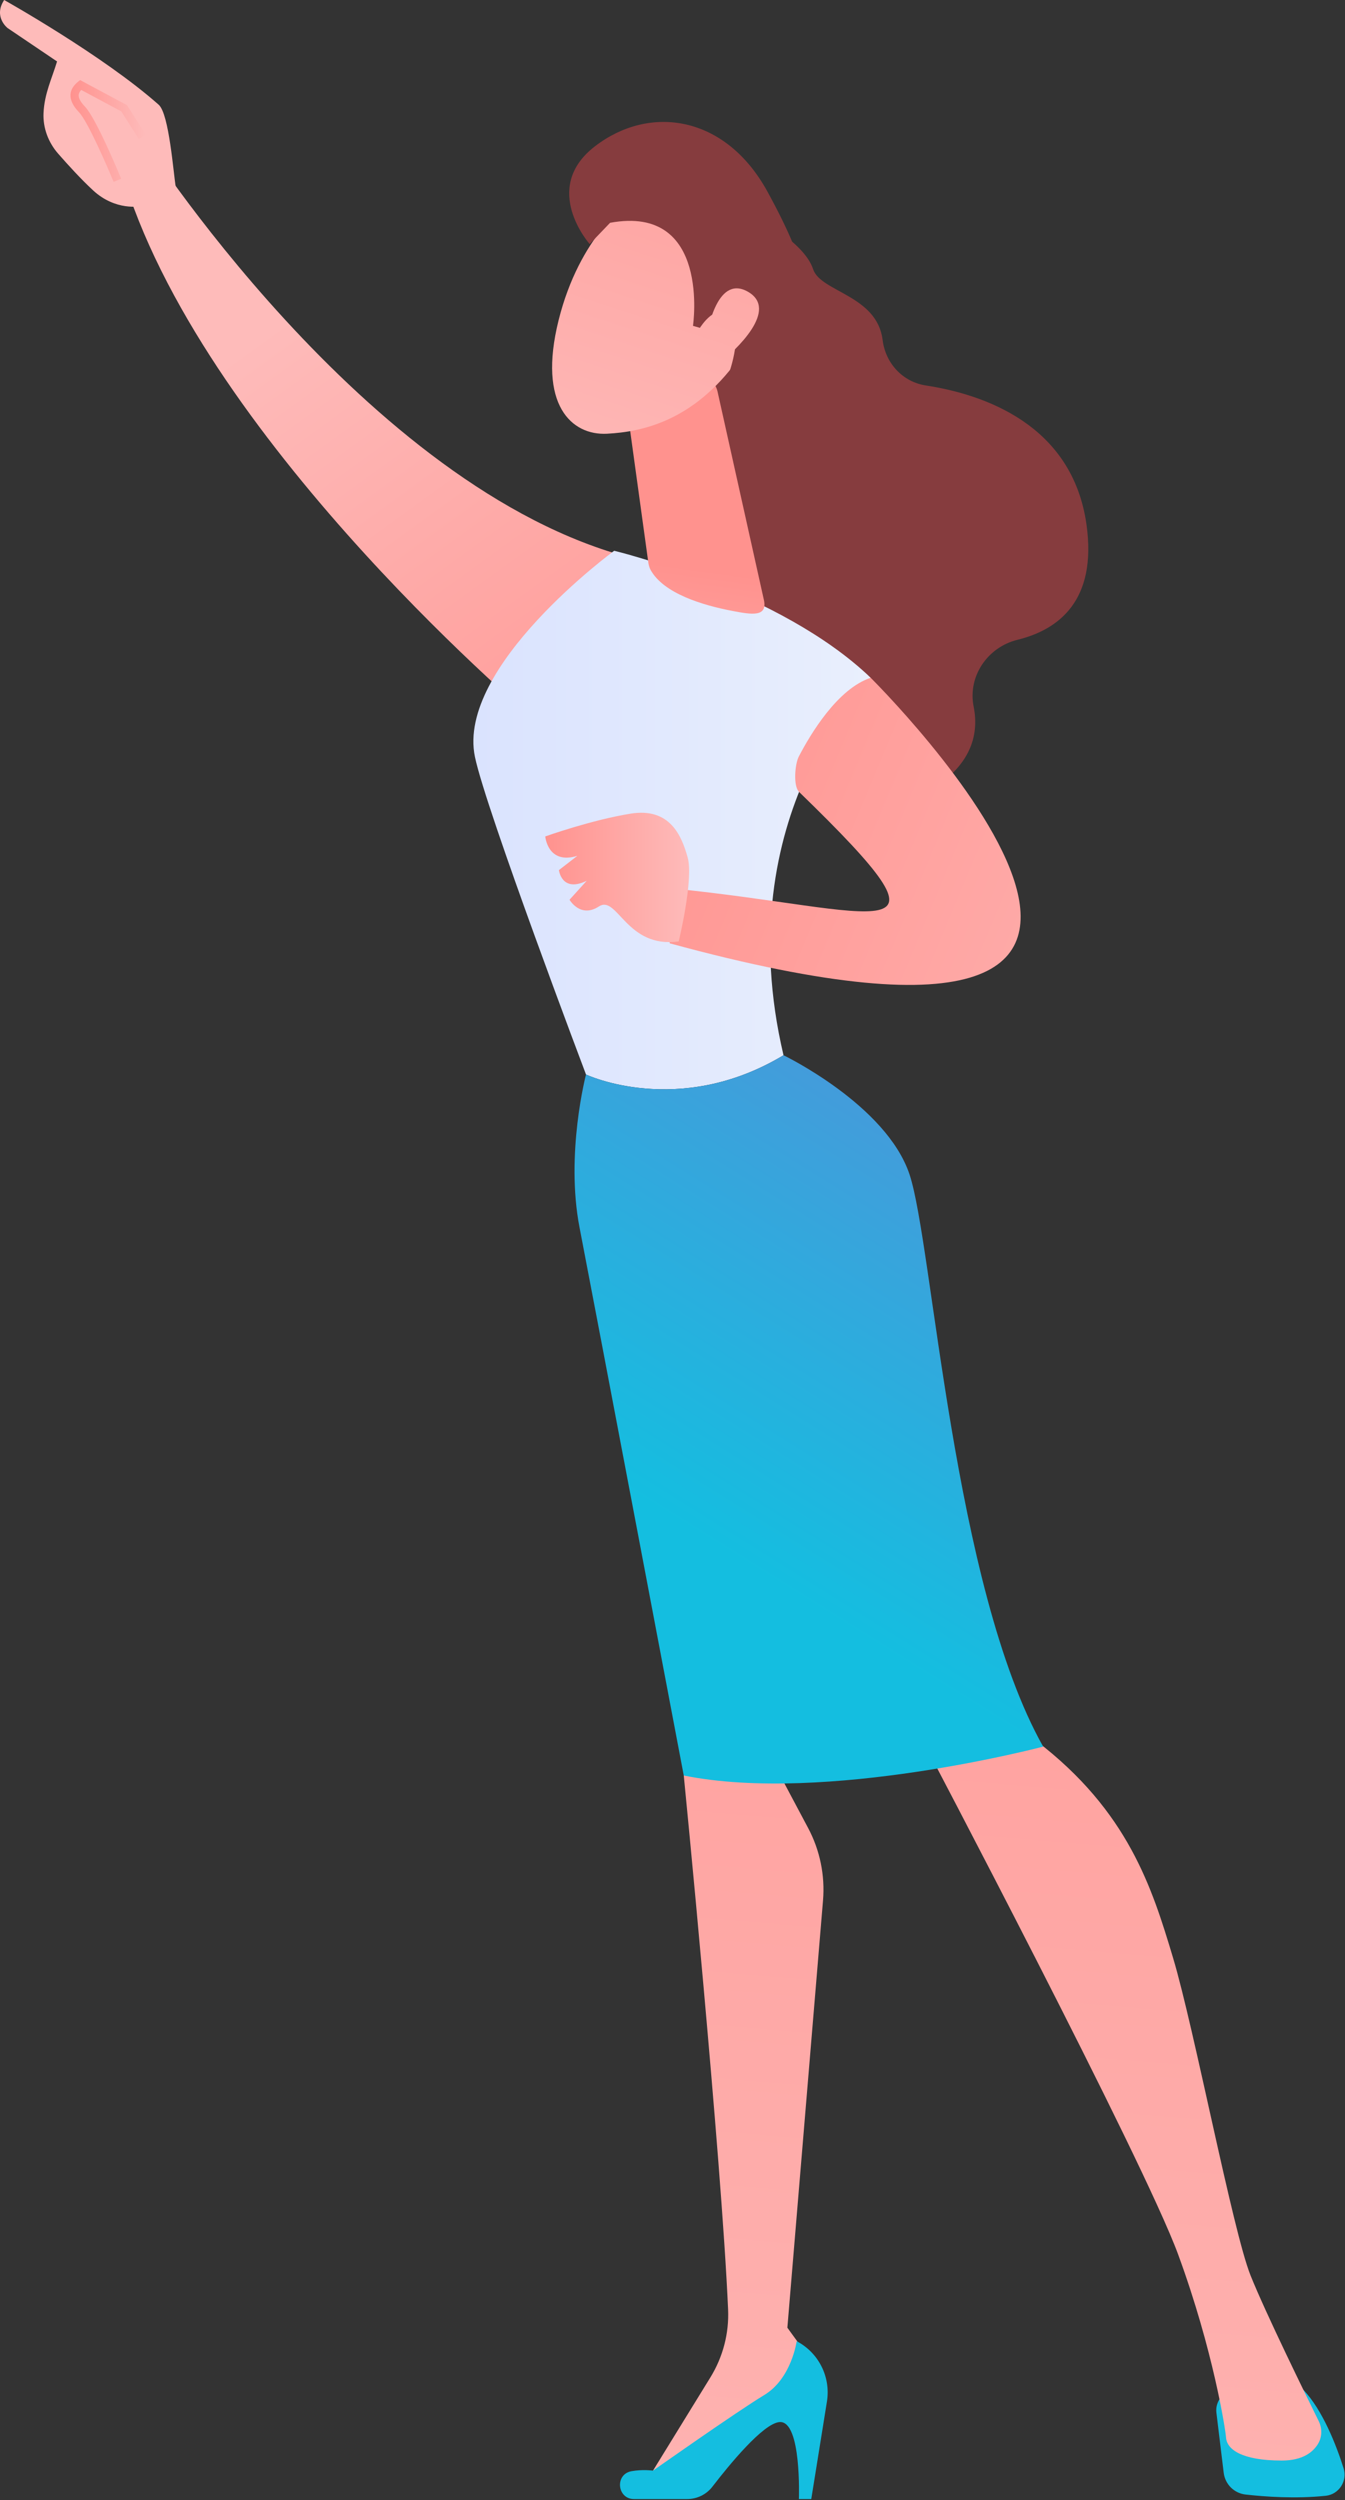 <?xml version="1.0" encoding="UTF-8"?> <svg xmlns="http://www.w3.org/2000/svg" width="1110" height="2062" viewBox="0 0 1110 2062" fill="none"><rect x="0" y="0" width="1110" height="2062" fill="#333333" stroke="none"/> <path d="M621.206 178.03C621.206 178.03 663.315 198.51 671.055 222.04C677.265 240.92 723.826 243.35 728.426 280.48C730.796 299.65 744.985 315 764.075 317.93C811.625 325.22 884.915 349.91 896.635 432.48C905.585 495.5 873.456 519.4 839.746 527.67C814.986 533.74 798.525 557.83 803.535 582.83C808.335 606.81 801.175 634.53 759.635 656.45C666.535 705.57 573.565 540.07 573.565 540.07L554.515 251.1L621.206 178.03Z" fill="#863C3E"></path> <path d="M114.646 109.52C114.646 109.52 300.525 403.53 521.555 460.32C521.555 460.32 478.486 582.99 445.246 597.03C445.246 597.03 173.316 370.13 103.436 151.3L114.646 109.52Z" fill="url(#paint0_linear_238_47)"></path> <path d="M1003.88 1989.99L1009.9 2039.51C1011.04 2048.91 1018.44 2056.33 1027.84 2057.41C1043.72 2059.22 1069.19 2061.08 1094.12 2058.45C1105.06 2057.29 1112.16 2046.21 1108.83 2035.73C1102.75 2016.61 1091.64 1987.91 1075.61 1971.02H1020.67C1010.52 1971.03 1002.65 1979.91 1003.88 1989.99Z" fill="url(#paint1_linear_238_47)"></path> <path d="M573.575 1409.84L564.305 1464.39C564.305 1464.39 595.355 1778.93 600.885 1904.74C601.755 1924.47 596.645 1943.96 586.295 1960.77L532.295 2048.45L669.525 1967.47L672.255 1950.72L649.795 1919.83L679.216 1567.47C680.946 1546.77 676.676 1526.01 666.916 1507.68L638.535 1454.36L573.575 1409.84Z" fill="url(#paint2_linear_238_47)"></path> <path d="M523.255 2061.16H567.045C575.245 2061.16 582.976 2057.4 587.976 2050.9C601.626 2033.16 629.916 1998.55 643.436 1997.65C661.646 1996.43 659.316 2061.16 659.316 2061.16H669.525L682.456 1980.73C685.706 1960.49 675.646 1940.45 657.476 1930.96C657.476 1930.96 653.316 1961.74 630.746 1975.35C608.176 1988.96 538.916 2037.72 538.916 2037.72C538.916 2037.72 530.436 2036.51 521.116 2038.19C507.286 2040.7 509.215 2061.16 523.255 2061.16Z" fill="url(#paint3_linear_238_47)"></path> <path d="M761.535 1435.75C761.535 1435.75 943.455 1780.83 972.365 1859.61C1001.29 1938.4 1011.42 2004.12 1011.81 2010.35C1012.42 2020.08 1024.51 2029.4 1057.86 2029.4C1075.07 2029.4 1083.49 2022.5 1087.62 2015.83C1091.14 2010.13 1091.32 2003.01 1088.36 1997C1077.84 1975.7 1044.44 1907.65 1032.07 1876.78C1017.3 1839.93 985.535 1672.91 968.115 1614.84C950.695 1556.77 931.006 1493.78 855.146 1435.76C855.136 1435.75 803.065 1384.75 761.535 1435.75Z" fill="url(#paint4_linear_238_47)"></path> <path d="M646.615 870.33C599.685 671.49 718.565 559.02 718.565 559.02C643.555 487.02 506.885 454.26 506.885 454.26C506.885 454.26 376.475 549.6 391.945 624.23C401.015 667.97 483.615 886.21 483.615 886.21C483.615 886.21 559.995 922.35 646.615 870.33Z" fill="url(#paint5_linear_238_47)"></path> <path d="M750.656 968.77C731.556 911.24 646.616 870.33 646.616 870.33C559.996 922.35 483.616 886.21 483.616 886.21C483.616 886.21 466.486 951.68 478.306 1012.52C490.126 1073.36 564.296 1464.39 564.296 1464.39C681.166 1488.07 860.906 1440.57 860.906 1440.57C786.476 1308.4 769.756 1026.3 750.656 968.77Z" fill="url(#paint6_linear_238_47)"></path> <path d="M592.145 322.85L630.295 494.22C633.945 509.31 620.185 506.84 604.925 503.97C579.935 499.26 547.725 489.55 536.955 470.11C535.855 468.13 535.315 465.89 535.005 463.65L518.615 344.82C517.315 335.39 522.415 326.24 531.115 322.38L562.746 308.36C574.916 302.96 589.015 309.91 592.145 322.85Z" fill="url(#paint7_linear_238_47)"></path> <path d="M718.565 559.02C718.565 559.02 1086.82 923.55 552.765 778.04C552.765 778.04 546.676 731.96 554.626 732.75C727.806 750.03 800.246 789.68 659.466 653.17C654.486 648.34 656.026 630.13 659.226 623.98C668.966 605.25 691.265 568.07 718.565 559.02Z" fill="url(#paint8_linear_238_47)"></path> <path d="M519.065 166.63C519.065 166.63 478.446 194.12 460.996 264.14C443.546 334.16 471.906 359.27 500.976 357.73C530.046 356.19 572.206 347.2 608.726 296.97C645.246 246.74 572.295 133.04 519.065 166.63Z" fill="url(#paint9_linear_238_47)"></path> <path d="M571.905 268.74C571.905 268.74 586.786 168.41 503.486 183.76L486.645 201.3C486.645 201.3 445.876 155.38 490.996 120.67C536.116 85.96 598.725 94.85 633.365 158.04C668.005 221.23 680.575 265.63 651.545 304.9C622.515 344.16 600.665 310.49 600.665 310.49C600.665 310.49 613.986 276.51 602.936 261.92C591.886 247.34 577.635 270.4 577.635 270.4L571.905 268.74Z" fill="#863C3E"></path> <path d="M583.285 277.33C583.285 277.33 590.636 225.71 616.996 240.47C643.356 255.23 607.495 288.69 593.115 300.07L583.285 277.33Z" fill="url(#paint10_linear_238_47)"></path> <path d="M115.925 170.05C115.365 176.11 137.915 180.31 145.095 154.45C143.125 143.22 139.615 94.07 131.015 86.43C85.175 45.76 3.435 0 3.435 0C-5.705 13.96 6.285 23.15 6.285 23.15L47.085 50.69C42.825 64.79 36.615 77.25 35.916 93.35C35.386 105.54 39.886 117.47 47.975 126.72C56.096 136 67.025 147.98 76.885 157.07C95.525 174.28 115.925 170.05 115.925 170.05Z" fill="url(#paint11_linear_238_47)"></path> <path d="M93.765 150.01L100.005 147.44C99.175 145.42 79.595 97.84 70.125 87.94C66.525 84.18 64.785 80.97 64.945 78.38C65.025 76.98 65.715 75.59 67.035 74.18L100.055 91.84L114.635 114.67L120.315 111.04L104.785 86.72L66.115 66.04L64.365 67.46C60.455 70.66 58.435 74.09 58.206 77.97C57.925 82.58 60.215 87.37 65.236 92.62C72.376 100.07 88.245 136.57 93.765 150.01Z" fill="url(#paint12_linear_238_47)"></path> <path d="M560.125 776.45C560.125 776.45 572.535 725.4 567.535 707.29C562.525 689.18 552.826 665.89 520.486 671.07C488.146 676.24 449.996 689.87 449.996 689.87C449.996 689.87 451.925 713.46 476.505 705.85L461.265 717.64C461.265 717.64 463.446 736.53 484.206 726.44L470.025 742.08C470.025 742.08 478.946 757.59 494.216 747.64C509.486 737.69 516.805 782.6 560.125 776.45Z" fill="url(#paint13_linear_238_47)"></path> <defs> <linearGradient id="paint0_linear_238_47" x1="253.451" y1="248.271" x2="589.6" y2="712.924" gradientUnits="userSpaceOnUse"> <stop stop-color="#FEBBBA"></stop> <stop offset="1" stop-color="#FF928E"></stop> </linearGradient> <linearGradient id="paint1_linear_238_47" x1="1218.51" y1="-111.062" x2="1101.89" y2="1420.87" gradientUnits="userSpaceOnUse"> <stop stop-color="#14BEE0" stop-opacity="0.37"></stop> <stop offset="1" stop-color="#14BEE0"></stop> </linearGradient> <linearGradient id="paint2_linear_238_47" x1="556.204" y1="2433.06" x2="708.622" y2="651.673" gradientUnits="userSpaceOnUse"> <stop stop-color="#FEBBBA"></stop> <stop offset="1" stop-color="#FF928E"></stop> </linearGradient> <linearGradient id="paint3_linear_238_47" x1="761.627" y1="-145.854" x2="645.011" y2="1386.07" gradientUnits="userSpaceOnUse"> <stop stop-color="#14BEE0"></stop> <stop offset="1" stop-color="#14BEE0"></stop> </linearGradient> <linearGradient id="paint4_linear_238_47" x1="862.802" y1="2459.57" x2="1015.26" y2="677.711" gradientUnits="userSpaceOnUse"> <stop stop-color="#FEBBBA"></stop> <stop offset="1" stop-color="#FF928E"></stop> </linearGradient> <linearGradient id="paint5_linear_238_47" x1="390.676" y1="676.342" x2="718.565" y2="676.342" gradientUnits="userSpaceOnUse"> <stop stop-color="#DAE3FE"></stop> <stop offset="1" stop-color="#E9EFFD"></stop> </linearGradient> <linearGradient id="paint6_linear_238_47" x1="979.785" y1="671.354" x2="598.719" y2="1281.06" gradientUnits="userSpaceOnUse"> <stop stop-color="#6E7DD6"></stop> <stop offset="1" stop-color="#14BEE0"></stop> </linearGradient> <linearGradient id="paint7_linear_238_47" x1="539.488" y1="677.147" x2="568.119" y2="467.687" gradientUnits="userSpaceOnUse"> <stop stop-color="#FEBBBA"></stop> <stop offset="1" stop-color="#FF928E"></stop> </linearGradient> <linearGradient id="paint8_linear_238_47" x1="1132.07" y1="876.196" x2="485.646" y2="605.771" gradientUnits="userSpaceOnUse"> <stop stop-color="#FEBBBA"></stop> <stop offset="1" stop-color="#FF928E"></stop> </linearGradient> <linearGradient id="paint9_linear_238_47" x1="488.507" y1="424.896" x2="647.171" y2="-59.748" gradientUnits="userSpaceOnUse"> <stop stop-color="#FEBBBA"></stop> <stop offset="1" stop-color="#FF928E"></stop> </linearGradient> <linearGradient id="paint10_linear_238_47" x1="546.474" y1="443.877" x2="705.137" y2="-40.767" gradientUnits="userSpaceOnUse"> <stop stop-color="#FEBBBA"></stop> <stop offset="1" stop-color="#FF928E"></stop> </linearGradient> <linearGradient id="paint11_linear_238_47" x1="213.093" y1="277.469" x2="549.242" y2="742.122" gradientUnits="userSpaceOnUse"> <stop stop-color="#FEBBBA"></stop> <stop offset="1" stop-color="#FF928E"></stop> </linearGradient> <linearGradient id="paint12_linear_238_47" x1="120.318" y1="108.024" x2="58.183" y2="108.024" gradientUnits="userSpaceOnUse"> <stop stop-color="#FEBBBA"></stop> <stop offset="1" stop-color="#FF928E"></stop> </linearGradient> <linearGradient id="paint13_linear_238_47" x1="568.719" y1="723.689" x2="449.988" y2="723.689" gradientUnits="userSpaceOnUse"> <stop stop-color="#FEBBBA"></stop> <stop offset="1" stop-color="#FF928E"></stop> </linearGradient> </defs> </svg> 